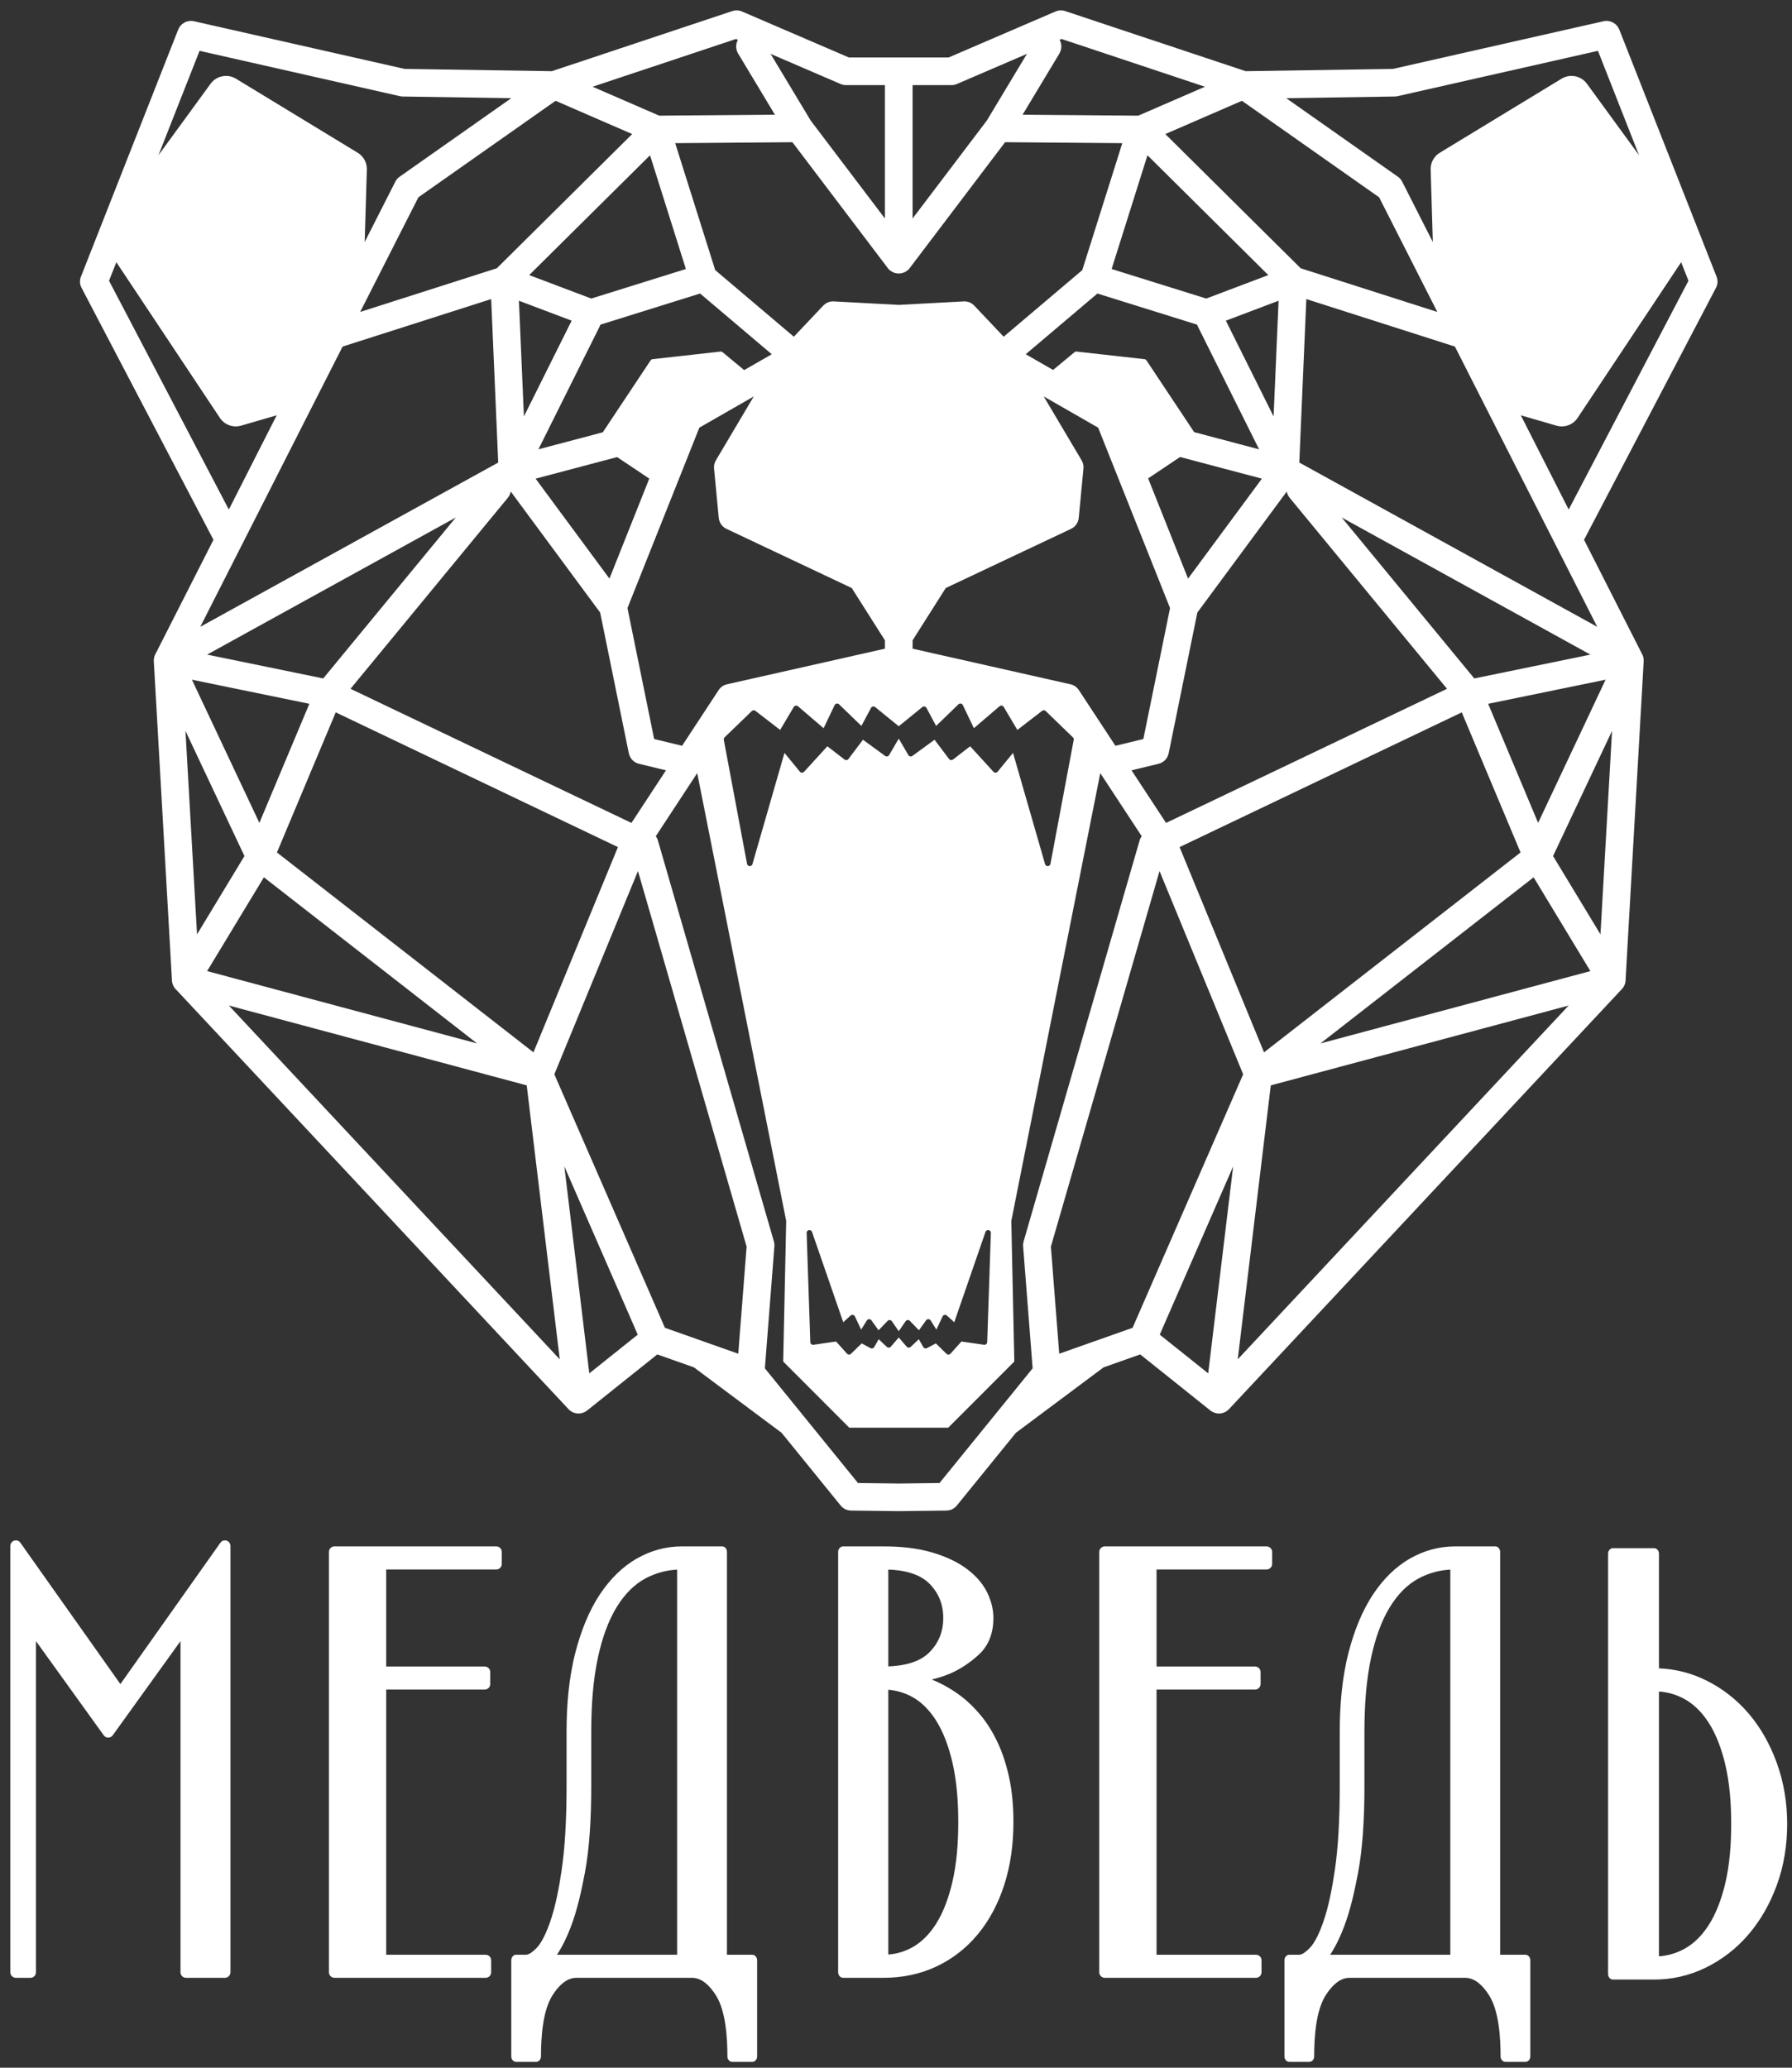 <svg width="221" height="255" viewBox="0 0 221 255" fill="none" xmlns="http://www.w3.org/2000/svg">
<rect x="0" y="0" width="221" height="255" fill="#333333" stroke="none"/>
<g clip-path="url(#clip0_1438_7400)">
<path fill-rule="evenodd" clip-rule="evenodd" d="M204.59 205.748C206.61 205.829 208.566 206.315 210.428 207.239C212.397 208.216 214.157 209.569 215.649 211.315C217.16 213.083 218.305 215.149 219.126 217.417C219.995 219.816 220.405 222.342 220.405 224.932C220.405 227.533 220.007 230.078 219.126 232.487C218.3 234.742 217.153 236.79 215.649 238.55C214.158 240.297 212.397 241.649 210.428 242.626C208.381 243.642 206.219 244.128 203.984 244.128H198.923C198.59 244.128 198.318 243.822 198.318 243.447V191.606C198.318 191.23 198.59 190.924 198.923 190.924H203.984C204.318 190.924 204.59 191.23 204.59 191.606V205.748ZM130.765 1.283C130.563 1.291 130.359 1.335 130.162 1.42L116.985 7.09H110.839H104.694L91.516 1.42C91.32 1.335 91.116 1.291 90.913 1.283C90.712 1.274 90.505 1.301 90.303 1.369L68.055 8.779L49.897 8.498L23.936 2.622C23.109 2.434 22.283 2.871 21.973 3.66L9.989 34.101C9.801 34.577 9.827 35.061 10.065 35.514L26.325 66.571L19.214 80.573C19.029 80.872 18.942 81.226 18.971 81.595L21.2 120.787C21.195 121.018 21.238 121.249 21.328 121.464C21.422 121.7 21.567 121.909 21.753 122.077L70.097 173.766C70.114 173.785 70.131 173.803 70.149 173.821C70.652 174.322 71.384 174.459 72.036 174.171C72.068 174.157 72.1 174.142 72.131 174.126C72.265 174.058 72.386 173.975 72.494 173.88L81.061 167.032L85.581 168.629L96.394 176.702L103.668 185.659C103.998 186.066 104.447 186.283 104.971 186.29L110.815 186.362L110.818 186.362C110.832 186.362 110.846 186.362 110.86 186.362L110.864 186.362L116.708 186.29C117.232 186.283 117.681 186.066 118.011 185.659L125.284 176.702L136.097 168.629L140.618 167.032L149.185 173.88C149.293 173.975 149.414 174.058 149.547 174.126C149.579 174.142 149.61 174.157 149.642 174.171C150.295 174.459 151.026 174.322 151.529 173.821C151.547 173.803 151.565 173.785 151.582 173.766L199.926 122.077C200.111 121.909 200.257 121.7 200.351 121.464C200.441 121.249 200.484 121.018 200.479 120.787L202.707 81.595C202.737 81.226 202.649 80.872 202.465 80.573L195.354 66.571L211.614 35.514C211.851 35.061 211.877 34.577 211.69 34.101L199.706 3.66C199.395 2.871 198.57 2.434 197.742 2.622L171.782 8.498L153.624 8.779L131.376 1.369C131.174 1.301 130.967 1.274 130.765 1.283ZM106.426 91.228L104.632 93.604C104.575 93.68 104.499 93.724 104.405 93.737C104.312 93.749 104.226 93.727 104.152 93.669L102.034 92.034L99.162 95.18C99.092 95.255 99.003 95.293 98.9 95.291C98.798 95.288 98.711 95.245 98.646 95.166L96.746 92.85L92.794 106.568C92.75 106.721 92.61 106.821 92.45 106.814C92.29 106.806 92.161 106.693 92.131 106.536L89.262 91.244C89.24 91.128 89.275 91.018 89.36 90.936L92.717 87.69C92.839 87.571 93.027 87.561 93.162 87.665L96.212 90.02L97.894 87.184C97.948 87.094 98.029 87.038 98.132 87.021C98.235 87.004 98.331 87.031 98.41 87.099L101.572 89.808L102.933 86.958C102.982 86.856 103.069 86.79 103.181 86.77C103.292 86.75 103.397 86.782 103.478 86.86L106.234 89.526L107.416 87.306C107.466 87.213 107.546 87.153 107.65 87.132C107.753 87.111 107.85 87.135 107.932 87.201L110.839 89.564L113.746 87.201C113.828 87.135 113.926 87.111 114.029 87.132C114.133 87.153 114.213 87.213 114.263 87.306L115.445 89.526L118.2 86.86C118.282 86.782 118.386 86.75 118.498 86.77C118.61 86.79 118.697 86.856 118.745 86.958L120.106 89.808L123.269 87.099C123.348 87.031 123.444 87.004 123.547 87.021C123.649 87.038 123.731 87.094 123.784 87.184L125.466 90.02L128.516 87.665C128.651 87.561 128.839 87.571 128.962 87.69L132.319 90.936C132.404 91.018 132.439 91.128 132.417 91.244L129.547 106.536C129.518 106.693 129.388 106.806 129.228 106.814C129.069 106.821 128.929 106.721 128.884 106.568L124.932 92.85L123.033 95.166C122.968 95.245 122.881 95.288 122.778 95.291C122.676 95.293 122.586 95.255 122.517 95.18L119.645 92.034L117.527 93.669C117.452 93.727 117.367 93.749 117.273 93.737C117.18 93.724 117.103 93.68 117.046 93.604L115.252 91.228L112.521 93.223C112.44 93.282 112.348 93.302 112.25 93.282C112.152 93.261 112.075 93.206 112.025 93.12L110.839 91.089L109.654 93.12C109.604 93.206 109.527 93.261 109.429 93.282C109.331 93.302 109.239 93.282 109.158 93.223L106.426 91.228ZM108.349 164.055L109.465 162.898C109.539 162.821 109.633 162.786 109.739 162.794C109.845 162.803 109.932 162.854 109.992 162.941L110.839 164.173L111.687 162.941C111.747 162.854 111.834 162.803 111.94 162.794C112.045 162.786 112.14 162.821 112.213 162.898L113.33 164.055L114.208 162.828C114.277 162.732 114.379 162.682 114.496 162.685C114.614 162.689 114.713 162.746 114.775 162.845L115.481 163.974L116.243 162.349C116.291 162.248 116.376 162.181 116.486 162.16C116.596 162.138 116.7 162.167 116.782 162.242L117.684 163.066L121.536 151.923C121.591 151.762 121.753 151.668 121.92 151.699C122.087 151.73 122.205 151.876 122.199 152.046L121.748 165.517C121.744 165.617 121.703 165.702 121.626 165.767C121.549 165.831 121.458 165.857 121.358 165.843L118.569 165.441L117.221 166.941C117.157 167.013 117.075 167.051 116.978 167.054C116.882 167.058 116.798 167.025 116.729 166.957L115.413 165.672L114.322 166.257C114.159 166.344 113.956 166.285 113.864 166.125L113.314 165.157L112.31 166.105C112.24 166.171 112.155 166.202 112.058 166.197C111.962 166.192 111.88 166.153 111.817 166.079L110.839 164.942L109.861 166.079C109.798 166.153 109.717 166.192 109.62 166.197C109.524 166.202 109.439 166.171 109.368 166.105L108.365 165.157L107.814 166.125C107.723 166.285 107.52 166.344 107.357 166.257L106.265 165.672L104.95 166.957C104.881 167.025 104.797 167.058 104.7 167.054C104.604 167.051 104.522 167.013 104.458 166.941L103.11 165.441L100.32 165.843C100.221 165.857 100.13 165.831 100.053 165.767C99.976 165.702 99.934 165.617 99.931 165.517L99.48 152.046C99.474 151.876 99.591 151.73 99.758 151.699C99.925 151.668 100.087 151.762 100.143 151.923L103.995 163.066L104.896 162.242C104.979 162.167 105.083 162.138 105.193 162.16C105.303 162.181 105.388 162.248 105.435 162.349L106.198 163.974L106.904 162.845C106.966 162.746 107.065 162.689 107.182 162.685C107.3 162.682 107.402 162.732 107.47 162.828L108.349 164.055ZM135.694 95.344L124.721 150.576L125.09 167.911L116.941 176.069H104.738L96.589 167.911L96.958 150.576L85.985 95.344L80.875 103.128C80.995 103.289 81.086 103.474 81.146 103.682L95.44 153.094C95.482 153.241 95.504 153.389 95.507 153.535C95.508 153.589 95.506 153.644 95.502 153.7L94.328 168.748L105.812 182.892L110.839 182.954L115.866 182.892L127.351 168.748L126.177 153.7C126.173 153.644 126.171 153.589 126.172 153.535C126.175 153.389 126.196 153.241 126.239 153.094L140.533 103.682C140.593 103.474 140.684 103.289 140.804 103.128L135.694 95.344ZM129.873 45.623L132.514 43.433C132.588 43.372 132.674 43.346 132.769 43.357L141.144 44.294C141.247 44.306 141.332 44.358 141.39 44.445L147.272 53.293L155.279 55.413L147.708 40.225C147.677 40.163 147.65 40.1 147.627 40.035L135.339 36.199L126.499 43.687L129.873 45.623ZM145.534 56.359L141.594 58.996L146.519 71.355L155.624 59.03L145.534 56.359ZM91.774 45.641L89.111 43.433C89.037 43.372 88.951 43.346 88.855 43.357L80.481 44.294C80.377 44.306 80.293 44.358 80.235 44.445L74.341 53.311L66.4 55.413L73.971 40.225C74.002 40.163 74.029 40.1 74.052 40.035L86.34 36.199L95.18 43.687L91.774 45.641ZM76.106 56.369L80.073 59.025L75.16 71.355L66.055 59.03L76.106 56.369ZM109.134 10.498V26.948L99.981 14.87L95.032 6.643L103.668 10.359C103.891 10.455 104.099 10.498 104.342 10.498H109.134ZM109.396 32.939C109.512 33.121 109.662 33.279 109.841 33.406L109.843 33.408L109.844 33.408C110.135 33.62 110.481 33.731 110.839 33.728C111.198 33.731 111.544 33.62 111.835 33.408L111.835 33.408L111.838 33.406C112.017 33.279 112.167 33.121 112.282 32.939L123.955 17.537L138.408 17.655L133.473 33.311L123.777 41.525L120.164 37.703C119.808 37.327 119.352 37.144 118.834 37.172L110.839 37.6L102.845 37.172C102.327 37.144 101.87 37.327 101.514 37.703L97.901 41.525L88.205 33.311L83.27 17.655L97.724 17.537L109.396 32.939ZM109.134 78.97V79.998L89.672 84.387C89.224 84.488 88.874 84.731 88.621 85.115L84.118 91.974L80.674 91.14L77.382 74.99L86.249 52.74L92.959 48.891L88.293 56.76C88.1 57.084 88.026 57.416 88.062 57.79L88.639 63.849C88.698 64.465 89.049 64.964 89.608 65.229L105.043 72.519L109.134 78.97ZM90.765 4.807L73.082 10.697L81.299 14.263L95.566 14.147L91.031 6.606C90.707 6.069 90.717 5.422 90.999 4.908L90.765 4.807ZM92.078 153.743L78.678 107.423L68.365 132.485L82.003 163.75L91.047 166.946L91.921 155.744C91.922 155.741 91.922 155.738 91.922 155.735L92.078 153.743ZM69.598 143.841L72.677 169.369L78.65 164.594L69.598 143.841ZM64.958 133.852L28.226 124.007L69.033 167.638L64.958 133.852ZM24.3 115.229L30.146 105.57L22.873 90.138L24.3 115.229ZM25.543 119.76L58.836 128.682L32.544 108.194L25.543 119.76ZM65.79 129.78L76.206 104.468L41.405 87.853L34.155 105.128L65.79 129.78ZM43.226 84.946L77.873 101.486L82.132 95L78.817 94.198C78.159 94.038 77.683 93.544 77.548 92.882L74.014 75.541L62.987 60.616C62.937 60.893 62.818 61.161 62.627 61.392L43.226 84.946ZM38.15 86.796L23.667 83.822L31.988 101.479L38.15 86.796ZM61.443 57.043L60.574 36.884L42.25 42.742L24.701 77.3L61.443 57.043ZM84.587 33.175L80.166 19.15L65.265 33.925L72.919 36.819L84.587 33.175ZM77.964 16.532L68.517 12.431L51.599 24.332L44.419 38.471L61.272 33.083L77.964 16.532ZM44.974 29.847L48.75 22.412C48.882 22.152 49.05 21.957 49.289 21.79L63.05 12.11L49.666 11.902C49.543 11.9 49.437 11.888 49.316 11.86L24.611 6.269L19.545 19.137L25.97 10.329C26.691 9.341 28.053 9.069 29.098 9.705L44.112 18.836C44.84 19.278 45.268 20.067 45.242 20.917L44.974 29.847ZM34.122 51.217L29.736 52.492C28.745 52.78 27.687 52.394 27.116 51.534L14.349 32.336L13.448 34.624L28.22 62.839L34.122 51.217ZM63.997 37.089L64.612 51.356L70.499 39.547L63.997 37.089ZM25.543 80.728L39.861 83.669L56.21 63.821L25.543 80.728ZM130.914 4.807L148.597 10.697L140.38 14.263L126.112 14.147L130.648 6.606C130.971 6.069 130.962 5.422 130.68 4.908L130.914 4.807ZM128.72 48.891L135.43 52.74L144.297 74.99L141.005 91.14L137.56 91.974L133.057 85.115C132.805 84.731 132.455 84.488 132.007 84.387L112.545 79.998V78.97L116.635 72.519L132.07 65.229C132.63 64.964 132.981 64.465 133.039 63.849L133.617 57.79C133.653 57.416 133.578 57.084 133.386 56.76L128.72 48.891ZM129.601 153.743L143.001 107.423L153.314 132.485L139.676 163.75L130.631 166.946L129.757 155.744C129.757 155.741 129.757 155.738 129.757 155.735L129.601 153.743ZM152.081 143.841L149.002 169.369L143.028 164.594L152.081 143.841ZM156.721 133.852L193.452 124.007L152.646 167.638L156.721 133.852ZM197.379 115.229L191.532 105.57L198.806 90.138L197.379 115.229ZM196.136 119.76L162.843 128.682L189.135 108.194L196.136 119.76ZM155.889 129.78L145.473 104.468L180.274 87.853L187.523 105.128L155.889 129.78ZM178.453 84.946L143.805 101.486L139.547 95L142.861 94.198C143.519 94.038 143.996 93.544 144.131 92.882L147.665 75.541L158.691 60.616C158.741 60.893 158.861 61.161 159.052 61.392L178.453 84.946ZM183.529 86.796L198.012 83.822L189.69 101.479L183.529 86.796ZM160.236 57.043L161.105 36.884L179.429 42.742L196.978 77.3L160.236 57.043ZM137.092 33.175L141.513 19.15L156.414 33.925L148.76 36.819L137.092 33.175ZM143.714 16.532L153.162 12.431L170.08 24.332L177.259 38.471L160.407 33.083L143.714 16.532ZM176.705 29.847L172.929 22.412C172.797 22.152 172.628 21.957 172.39 21.79L158.629 12.11L172.012 11.902C172.136 11.9 172.242 11.888 172.362 11.86L197.068 6.269L202.134 19.137L195.709 10.329C194.988 9.341 193.626 9.069 192.581 9.705L177.566 18.836C176.839 19.278 176.411 20.067 176.437 20.917L176.705 29.847ZM187.557 51.217L191.943 52.492C192.934 52.78 193.991 52.394 194.563 51.534L207.33 32.336L208.231 34.624L193.459 62.839L187.557 51.217ZM157.682 37.089L157.067 51.356L151.18 39.547L157.682 37.089ZM196.136 80.728L181.818 83.669L165.469 63.821L196.136 80.728ZM126.647 6.643L121.698 14.87L112.545 26.948V10.498H117.336C117.58 10.498 117.787 10.455 118.011 10.359L126.647 6.643ZM47.629 193.552V205.52H59.776C60.152 205.52 60.458 205.826 60.458 206.201V207.682C60.458 208.058 60.152 208.364 59.776 208.364H47.629V241.068H59.891C60.266 241.068 60.573 241.374 60.573 241.749V243.23C60.573 243.606 60.266 243.912 59.891 243.912H41.245C40.87 243.912 40.563 243.606 40.563 243.23V191.389C40.563 191.014 40.87 190.708 41.245 190.708H61.201C61.577 190.708 61.883 191.014 61.883 191.389V192.871C61.883 193.246 61.577 193.552 61.201 193.552H47.629ZM89.653 241.068H92.779C93.106 241.068 93.373 241.374 93.373 241.749V253.599C93.373 253.974 93.106 254.28 92.779 254.28H90.3C89.973 254.28 89.707 253.974 89.707 253.599C89.707 251.3 89.511 247.965 88.273 246.043C87.567 244.946 86.6 243.912 85.341 243.912H71.084C69.825 243.912 68.858 244.946 68.152 246.043C66.914 247.965 66.718 251.299 66.718 253.599C66.718 253.974 66.452 254.28 66.125 254.28H63.645C63.319 254.28 63.052 253.974 63.052 253.599V241.749C63.052 241.374 63.319 241.068 63.645 241.068H64.885C65.29 241.068 65.852 240.56 66.138 240.273C66.873 239.537 67.445 238.141 67.807 237.123C68.517 235.122 68.942 232.797 69.259 230.674C69.488 229.144 69.626 227.588 69.717 226.04C69.83 224.122 69.871 222.195 69.871 220.272V213.608C69.871 210.3 70.149 206.888 70.981 203.71C71.646 201.167 72.608 198.679 74.023 196.565C75.253 194.728 76.755 193.215 78.57 192.186C80.31 191.199 82.16 190.708 84.101 190.708H89.06C89.387 190.708 89.653 191.014 89.653 191.389V241.068ZM83.508 193.569C82.167 193.646 80.868 193.987 79.638 194.637C78.196 195.401 77.045 196.612 76.121 198.084C74.973 199.912 74.246 202.124 73.766 204.295C73.105 207.287 72.917 210.53 72.917 213.608V220.272C72.917 222.244 72.865 224.224 72.721 226.189C72.604 227.79 72.425 229.4 72.129 230.97C71.71 233.189 71.186 235.573 70.387 237.655C69.939 238.822 69.383 240.024 68.688 241.068H83.508V193.569ZM4.437 202.392V243.23C4.437 243.606 4.131 243.912 3.755 243.912H1.956C1.581 243.912 1.274 243.606 1.274 243.23V190.649C1.274 190.347 1.462 190.091 1.75 189.999C2.038 189.908 2.339 190.009 2.513 190.255L14.847 207.687L27.181 190.255C27.355 190.009 27.657 189.908 27.945 189.999C28.232 190.091 28.42 190.347 28.42 190.649V243.23C28.42 243.606 28.114 243.912 27.738 243.912H22.941C22.566 243.912 22.259 243.606 22.259 243.23V202.392L13.902 214.006C13.77 214.189 13.575 214.289 13.348 214.289C13.122 214.289 12.927 214.189 12.794 214.006L4.437 202.392ZM142.633 193.552V205.52H154.78C155.155 205.52 155.462 205.826 155.462 206.201V207.682C155.462 208.058 155.155 208.364 154.78 208.364H142.633V241.068H154.894C155.27 241.068 155.576 241.374 155.576 241.749V243.23C155.576 243.606 155.27 243.912 154.894 243.912H136.249C135.874 243.912 135.567 243.606 135.567 243.23V191.389C135.567 191.014 135.874 190.708 136.249 190.708H156.205C156.581 190.708 156.887 191.014 156.887 191.389V192.871C156.887 193.246 156.581 193.552 156.205 193.552H142.633ZM114.919 207.127C116.195 207.647 117.408 208.333 118.542 209.197C119.419 209.864 120.212 210.657 120.931 211.519C121.754 212.508 122.434 213.628 122.998 214.812C123.648 216.178 124.109 217.655 124.44 219.149C124.84 220.96 124.982 222.856 124.982 224.716C124.982 227.36 124.649 230 123.835 232.499C123.102 234.745 122.034 236.811 120.56 238.579C119.131 240.295 117.421 241.607 115.469 242.524C113.394 243.498 111.179 243.912 108.927 243.912H103.989C103.645 243.912 103.364 243.606 103.364 243.23V191.389C103.364 191.014 103.645 190.708 103.989 190.708H108.927C110.948 190.708 113.062 190.887 115.017 191.473C116.489 191.914 117.987 192.544 119.249 193.495C120.248 194.247 121.15 195.186 121.729 196.363C122.212 197.347 122.513 198.413 122.513 199.536C122.513 201.297 121.99 202.858 120.752 204.016C119.683 205.016 118.49 205.815 117.184 206.389C117.179 206.391 117.175 206.393 117.171 206.395C116.438 206.696 115.684 206.937 114.919 207.127ZM109.551 208.388V241.043C110.592 240.961 111.589 240.669 112.531 240.143C113.717 239.481 114.662 238.471 115.42 237.286C116.382 235.782 117.004 233.973 117.426 232.209C118.004 229.798 118.177 227.2 118.177 224.716C118.177 222.232 118.004 219.633 117.426 217.223C117.004 215.459 116.382 213.65 115.42 212.146C114.662 210.961 113.717 209.951 112.531 209.289C111.588 208.763 110.592 208.471 109.551 208.388ZM109.551 193.564V205.508C111.303 205.443 113.326 205.07 114.614 203.774C115.755 202.627 116.326 201.231 116.326 199.536C116.326 197.841 115.755 196.446 114.614 195.297C113.326 194.001 111.303 193.629 109.551 193.564ZM185.007 241.068H188.133C188.459 241.068 188.726 241.374 188.726 241.749V253.599C188.726 253.974 188.459 254.28 188.133 254.28H185.653C185.326 254.28 185.06 253.974 185.06 253.599C185.06 251.3 184.864 247.965 183.627 246.043C182.92 244.946 181.953 243.912 180.694 243.912H166.437C165.178 243.912 164.211 244.946 163.505 246.043C162.267 247.965 162.071 251.299 162.071 253.599C162.071 253.974 161.805 254.28 161.478 254.28H158.999C158.672 254.28 158.405 253.974 158.405 253.599V241.749C158.405 241.374 158.672 241.068 158.999 241.068H160.238C160.643 241.068 161.205 240.56 161.491 240.273C162.226 239.537 162.799 238.141 163.16 237.123C163.871 235.122 164.295 232.797 164.613 230.674C164.841 229.144 164.979 227.588 165.07 226.04C165.183 224.122 165.224 222.195 165.224 220.272V213.608C165.224 210.3 165.503 206.888 166.334 203.71C166.999 201.167 167.961 198.679 169.376 196.565C170.606 194.728 172.108 193.215 173.923 192.186C175.663 191.199 177.514 190.708 179.455 190.708H184.413C184.74 190.708 185.007 191.014 185.007 191.389V241.068ZM178.861 193.569C177.52 193.646 176.222 193.987 174.992 194.637C173.549 195.401 172.398 196.612 171.474 198.084C170.327 199.912 169.6 202.124 169.12 204.295C168.458 207.287 168.27 210.53 168.27 213.608V220.272C168.27 222.244 168.219 224.224 168.074 226.189C167.957 227.79 167.778 229.4 167.482 230.97C167.064 233.189 166.539 235.573 165.74 237.655C165.292 238.822 164.737 240.024 164.041 241.068H178.861V193.569ZM204.59 208.602V241.262C205.673 241.184 206.717 240.891 207.706 240.353C208.911 239.696 209.886 238.694 210.677 237.487C211.656 235.995 212.295 234.193 212.732 232.416C213.321 230.015 213.5 227.415 213.5 224.932C213.5 222.449 213.321 219.85 212.732 217.449C212.295 215.671 211.656 213.869 210.677 212.377C209.886 211.17 208.911 210.169 207.706 209.512C206.717 208.973 205.673 208.68 204.59 208.602Z" fill="white"/>
</g>
<defs>
<clipPath id="clip0_1438_7400">
<rect width="220" height="255" fill="white" transform="translate(0.75)"/>
</clipPath>
</defs>
</svg>
